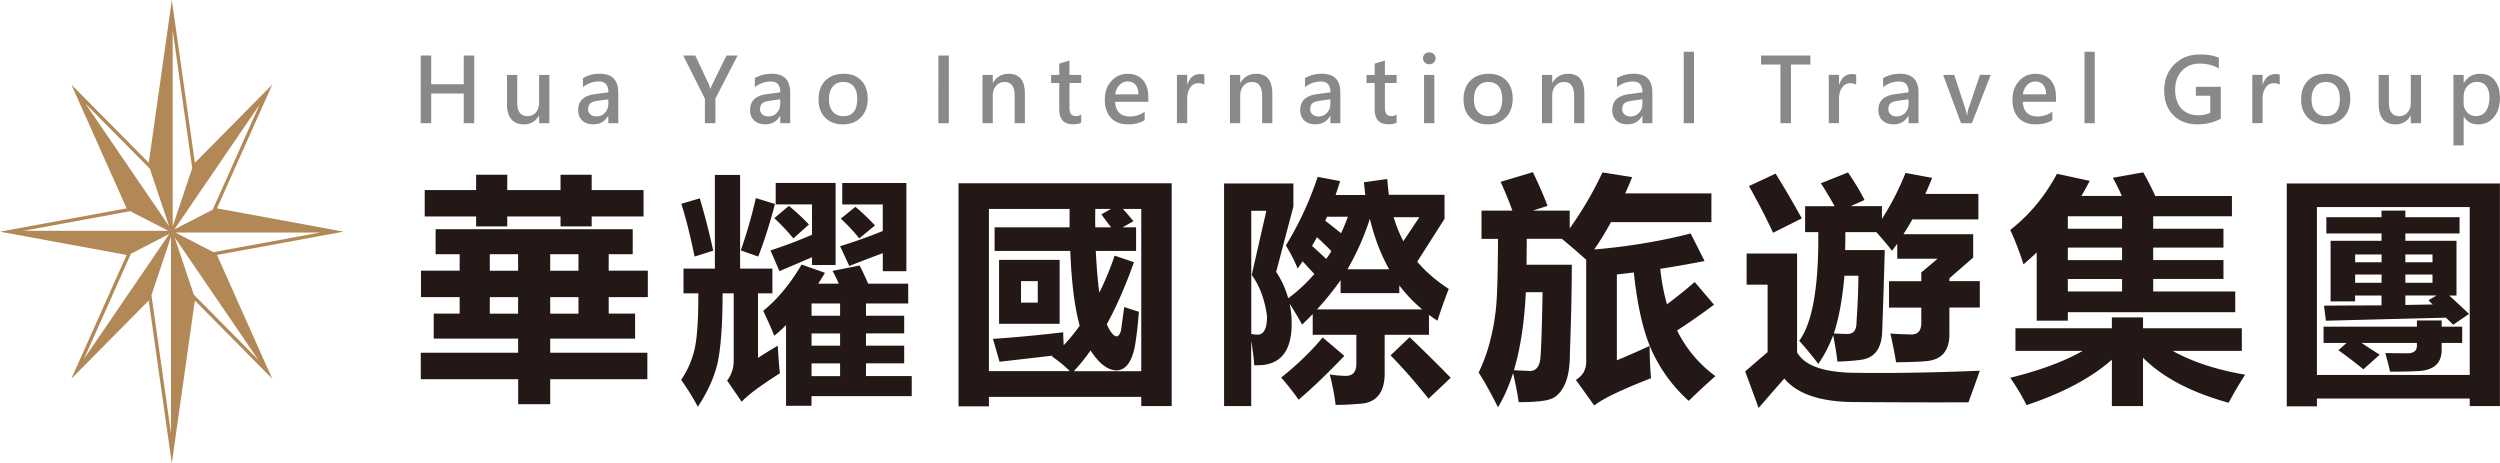 <?xml version="1.0" encoding="UTF-8"?>
<svg xmlns="http://www.w3.org/2000/svg" width="259" height="48" fill="none" viewBox="0 0 259 48">
  <g clip-path="url(#a)">
    <path fill="#B28956" d="M35.599 24 22.48 21.587 28.208 8.76l-8.018 8.105L17.801 0l-2.388 16.865L7.394 8.76l5.727 12.827L0 24l13.119 2.413L7.39 39.24l8.018-8.105L17.798 48l2.389-16.865 8.017 8.105-5.727-12.827L35.595 24h.004Zm-13.485 2.121-3.95-2.033h15.014L22.114 26.12ZM17.89 3.128l2.023 14.29-2.023 6.044V3.128Zm-.176 41.745-2.023-14.29 2.023-6.045v20.335Zm4.324-23.153-3.968 2.044 8.826-12.928-4.858 10.884Zm-6.512-4.242 1.991 5.949-8.675-12.704 6.68 6.755h.004Zm-2.037 4.4 3.95 2.034H2.42l11.065-2.033h.003Zm.078 4.405 3.968-2.044-8.827 12.929 4.858-10.885Zm6.511 4.243-1.99-5.949 8.671 12.704-6.68-6.755Z"></path>
    <path fill="#231815" d="M43.588 36.545h10.09v-1.467h-8.746V32.49h2.688v-1.71h-4.007v-2.737h4.007v-1.71h-2.49v-2.589h20.42v2.59h-2.49v1.71h4.056v2.736H63.06v1.71h2.737v2.59h-8.795v1.466h10.065v2.737H57.003v2.59h-3.321v-2.59h-10.09v-2.737h-.004Zm17.71-18.441v1.587h5.376v2.736h-5.376v1.028h-3.226v-1.027h-5.52v1.027h-3.226v-1.027H44V19.69h5.326v-1.586h3.226v1.587h5.52v-1.587h3.226Zm-10.554 9.942h2.93v-1.71h-2.93v1.71Zm0 4.447h2.93v-1.71h-2.93v1.71ZM57 28.046h2.93v-1.71H57v1.71Zm0 4.447h2.93v-1.71H57v1.71Zm23.58 3.32c.067 1.239.138 2.192.219 2.857-2.062 1.312-3.381 2.297-3.958 2.955l-1.513-2.199c.457-.587.682-1.27.682-2.05v-6.987h-1.146c-.007 2.973-.155 5.238-.44 6.804-.285 1.562-.992 3.212-2.125 4.946a25.83 25.83 0 0 0-1.734-2.786 9.275 9.275 0 0 0 1.41-3.255c.257-1.167.38-3.07.373-5.71h-1.537v-2.564h3.25v-9.7h2.614v9.7h3.346v2.565h-1.492v6.695c.423-.293 1.109-.718 2.051-1.27Zm-8.084-15.268a73.117 73.117 0 0 1 1.393 5.425l-1.931.612c-.44-2.15-.897-3.972-1.369-5.47l1.907-.563v-.004Zm5.815-.024 1.977.612c-.538 2.037-1.115 3.852-1.734 5.446l-1.808-.637a50.527 50.527 0 0 0 1.562-5.425l.003.004Zm4.74 6.888 2.416.855a46.4 46.4 0 0 1-.697 1.122h2.125a12.163 12.163 0 0 0-.647-1.32l2.81-.562c.335.661.627 1.287.88 1.882h4.152v2.051h-4.373v1.27h3.957v1.833h-3.957v1.27h3.957v1.833h-3.957v1.32h4.739v2.075H84.073v1.002h-2.639v-8.365a14.51 14.51 0 0 1-1.22 1.111c-.26-.668-.644-1.53-1.147-2.589 1.45-1.157 2.775-2.751 3.982-4.788Zm-2.298.683-.929-2.15a45.439 45.439 0 0 0 4.3-1.625v-3.139h-3.762v-2.223h6.206v8.5h-2.441v-.806l-3.37 1.442h-.004Zm.978-6.766c.75.62 1.442 1.263 2.075 1.932l-1.61 1.442a22.143 22.143 0 0 0-1.978-2.1l1.513-1.27v-.004Zm2.346 11.385h2.956v-1.27h-2.956v1.27Zm0 3.102h2.956v-1.27h-2.956v1.27Zm0 3.153h2.956v-1.32h-2.956v1.32Zm3.909-11.41-.954-2.05a52.28 52.28 0 0 0 4.423-1.576v-2.748h-4.2v-2.223H93.9v9.136h-2.442v-1.868c-1.115.415-2.272.858-3.469 1.33h-.003Zm.637-6.131a23.702 23.702 0 0 1 2.026 1.931L89.013 24.7c-.489-.637-1.122-1.32-1.907-2.05l1.513-1.222.004-.003Zm10.68 20.668v-23.11h22.083V42.07h-3.152v-.954h-15.782v.978H99.3h.003Zm3.737-18.54h7.767v-1.907h-8.355v16.806h8.38c-.471-.489-1.091-1.003-1.857-1.537a.566.566 0 0 0 .098-.074c-2.1.242-3.94.457-5.52.637l-.682-2.372c2.216-.147 4.64-.373 7.279-.682 0 .327.017.774.049 1.344.587-.62 1.14-1.295 1.66-2.027-.52-1.84-.848-4.422-.978-7.743h-7.841v-2.445Zm.464 3.37h6.276v6.621h-6.276v-6.62Zm4.007 2.2h-1.734v2.223h1.734v-2.224Zm10.188-5.57v2.442h-4.176c.081 1.66.204 3.103.366 4.323a30.566 30.566 0 0 0 1.587-3.834l2.002.682c-.862 2.428-1.802 4.57-2.811 6.424.197.472.415.83.661 1.073.359.341.626.204.806-.415.147-1.073.26-1.89.341-2.441.471.161.978.327 1.516.488-.112 1.482-.26 2.713-.44 3.69-.327 1.563-.953 2.361-1.882 2.393-.928-.032-1.822-.724-2.687-2.075a18.215 18.215 0 0 1-1.735 2.15h6.987V21.645h-1.907c.31.328.676.75 1.098 1.27l-1.122.637h1.396Zm-3.592-1.344.978-.563h-1.611a33.651 33.651 0 0 0 0 1.907h1.636a56.66 56.66 0 0 1-1.003-1.344Zm19.673 10.382c.243 3.16-.682 4.894-2.786 5.203-.211.032-.563.05-1.052.05a24.9 24.9 0 0 0-.317-2.516v6.74h-2.811v-23.06h7.181V21.4l-1.784 6.765c.57.862.985 1.777 1.245 2.737a16.645 16.645 0 0 0 2.713-2.515c-.44-.471-.848-.911-1.221-1.32-.162.261-.334.514-.513.757-.292-.75-.701-1.548-1.221-2.392a33.949 33.949 0 0 0 3.296-7.11l2.322.44c-.148.489-.303.967-.464 1.442h3.078a149.62 149.62 0 0 1-.148-1.32l2.417-.34c.049.57.106 1.115.172 1.635h5.767v2.491l-2.833 4.447a14.895 14.895 0 0 0 3.272 2.81 54.622 54.622 0 0 0-1.171 3.297c-.31-.197-.602-.397-.88-.612v2.076h-4.591v4.151c-.049 1.84-.855 2.832-2.417 2.98-1.157.098-2.044.137-2.663.123a24.236 24.236 0 0 0-.612-3.152c.44.08.978.13 1.611.148.813.031 1.196-.447 1.147-1.443v-2.81h-4.52v-2.15c-.359.376-.725.742-1.098 1.097a35.463 35.463 0 0 0-1.295-2.174c.081.373.137.75.173 1.123l.003.01Zm-3.518 2.076c.669.017 1.003-.62 1.003-1.907-.229-1.71-.757-3.135-1.587-4.274l1.516-6.646h-1.562v12.753c.229.049.44.074.637.074h-.007Zm6.765.292 2.248 1.906c-1.776 1.858-3.356 3.37-4.738 4.546a27.173 27.173 0 0 0-1.809-2.297c1.661-1.32 3.093-2.702 4.299-4.152v-.003Zm.366-8.134c.197-.26.373-.528.538-.806a30.173 30.173 0 0 0-1.491-1.442l-.514.904c.538.471 1.027.922 1.467 1.344Zm1.492 3.543v-1.344a30.444 30.444 0 0 1-2.442 3.029h10.896a15.024 15.024 0 0 1-2.372-2.491v.806h-6.082Zm-1.587-7.5c.651.506 1.196.935 1.636 1.294.26-.552.496-1.122.707-1.71h-2.174a2.889 2.889 0 0 1-.172.415h.003Zm2.297 5.03h4.324c-.862-1.53-1.53-3.272-2.002-5.228a26.742 26.742 0 0 1-2.322 5.228Zm6.449 7.036a182.354 182.354 0 0 1 4.25 4.2l-2.297 2.175a57.798 57.798 0 0 0-3.934-4.496l1.977-1.883.004.004Zm1.003-12.433h-2.664c.278.912.613 1.742 1.003 2.491l1.661-2.49Zm10.293 19.177a37.114 37.114 0 0 0-.587-3.029c-.422 1.344-.943 2.523-1.562 3.543-.732-1.467-1.4-2.663-2.002-3.592a17.617 17.617 0 0 0 1.235-3.469c.31-1.252.51-2.494.605-3.718.095-1.225.148-3.448.165-6.664h-1.709v-2.93h3.201a43.255 43.255 0 0 0-1.221-2.98l3.346-1.003c.718 1.513 1.221 2.681 1.513 3.494l-1.527.489h3.824v1.843a36.67 36.67 0 0 0 3.395-5.8l3.078.488c-.236.577-.475 1.14-.721 1.685h8.929v2.98h-10.407a30.697 30.697 0 0 1-1.734 2.832c3.532-.303 6.864-.855 9.991-1.66l1.443 2.856c-1.548.303-3.079.57-4.591.806.137 1.319.369 2.543.696 3.676a51.612 51.612 0 0 0 2.871-2.308l2.002 2.347a67.837 67.837 0 0 1-3.825 2.673 12.896 12.896 0 0 0 3.969 4.729 68.827 68.827 0 0 0-2.762 2.564 15.616 15.616 0 0 1-3.736-5.013c-.929-1.949-1.58-4.714-1.953-8.288l-1.759.207v8.89a93.046 93.046 0 0 0 3.395-1.491c0 1.14.05 2.255.148 3.345-3.096 1.203-5.055 2.15-5.886 2.832l-1.906-2.663c.7-.408 1.059-1.016 1.073-1.833V26.913a68.61 68.61 0 0 0-2.53-2.174h-3.627l-.024 2.688h4.689c0 1.71-.032 3.732-.098 6.068l-.099 3.138c0 1.351-.172 2.41-.521 3.17-.348.76-.805 1.263-1.375 1.502-.57.24-1.706.359-3.409.359l.003.014Zm-.499-3.32 1.65.073c.644 0 1.006-.447 1.094-1.337.084-.89.162-3.166.225-6.821h-1.734c-.148 3.134-.56 5.829-1.235 8.084Zm35.588.266c3.761.05 7.99-.024 12.679-.218a295.134 295.134 0 0 1-1.171 3.272c-3.272.018-7.174.007-11.701-.024-3.582 0-6.041-.817-7.378-2.442-.668.75-1.555 1.766-2.663 3.054l-1.393-3.786c.669-.587 1.443-1.252 2.322-2.002v-6.986h-2.174v-3.226h5.228V36.5c.781 1.417 2.867 2.124 6.255 2.124h-.004Zm-8.475-20.64a106.623 106.623 0 0 1 2.713 4.64l-2.98 1.492c-.619-1.368-1.45-2.98-2.491-4.837l2.762-1.295h-.004Zm18.002 10.846v.292h3.152v2.737h-3.152v2.787c0 1.678-.774 2.596-2.322 2.761-.601.067-1.671.106-3.201.123a51.961 51.961 0 0 0-.588-2.98c.197.032.911.067 2.15.1.7.017 1.052-.391 1.052-1.222v-1.562h-3.346V29.13h3.346v-.904l1.685-1.418h-4.176v-1.562c-.18.243-.359.49-.538.732a37.333 37.333 0 0 0-1.636-1.931h-3.202c0 .7-.007 1.319-.024 1.857h4.105a939.374 939.374 0 0 1-.267 8.524c-.081 1.678-.781 2.621-2.1 2.833a21.24 21.24 0 0 1-2.54.197c-.067-.651-.211-1.563-.44-2.738a12.984 12.984 0 0 1-1.538 2.98 35.022 35.022 0 0 0-1.977-2.392c1.369-1.858 2.027-5.611 1.977-11.261h-1.368v-2.688h3.054a36.427 36.427 0 0 0-1.418-2.371l2.811-1.122c.781 1.157 1.351 2.11 1.709 2.856l-1.442.637h3.247v1.32a27.987 27.987 0 0 0 2.442-4.764l2.761.513a41.25 41.25 0 0 1-.707 1.661h5.495v2.639h-6.839c-.292.52-.601 1.034-.928 1.537h7.229v2.417l-2.466 2.15Zm-10.603 5.766c.651.018.978-.373.978-1.171.13-1.921.197-3.543.197-4.862h-1.443c-.211 2.41-.577 4.405-1.097 5.984.636.032 1.09.05 1.368.05h-.003Zm30.691-16.735c.433.767.848 1.58 1.245 2.442h7.94v2.1h-8.158v1.295h7.279v1.952h-7.279v1.295h7.279V28.9h-7.279v1.294h8.5v2.15h-17.344v.88h-3.226v-7.072c-.44.422-.897.834-1.369 1.235a31.203 31.203 0 0 0-1.368-3.567c1.97-1.53 3.581-3.47 4.837-5.816l3.395.732a29.963 29.963 0 0 1-.865 1.562h4.19a27.353 27.353 0 0 0-.929-1.882l3.152-.563v.007Zm-3.251 15.022h3.226v1.122h10.234v2.347h-7.159c1.995 1.122 4.496 1.945 7.5 2.466a44.781 44.781 0 0 0-1.709 2.906c-3.877-1.066-6.832-2.621-8.869-4.665v5.006h-3.226v-4.798c-2.15 1.889-5.098 3.458-8.845 4.703-.408-.848-.967-1.79-1.685-2.832 3.121-.774 5.619-1.703 7.501-2.786h-6.962v-2.347h9.991v-1.122h.003Zm-4.566-10.43v1.245h5.618v-1.295h-5.594l-.024.05Zm0 4.495h5.618v-1.294h-5.618v1.294Zm0 3.25h5.618v-1.294h-5.618V30.2Zm22.681 11.895V19.008h22.082v23.06h-3.127v-.78h-15.831v.805h-3.128.004Zm18.955-20.64h-15.831v17.393h15.831V21.45v.004ZM240.718 33.84h9.674v-.637h2.565v.637h2.125v1.685h-2.125v.732c0 1.32-.749 2.044-2.248 2.174-.718.05-1.752.074-3.103.074-.081-.422-.243-1.066-.489-1.931.457.017 1.231.024 2.322.024.637 0 .953-.267.953-.806v-.267h-5.741c.637.422 1.263.83 1.882 1.22l-1.685 1.514a52.705 52.705 0 0 0-2.589-1.977l.854-.757h-2.392V33.84h-.003Zm.049-2.174c2.167-.018 4.151-.025 5.96-.025v-1.027h-2.738v.612h-2.54v-6.28h5.278v-.756h-5.717v-1.685h5.717v-.683h2.466v.683h5.618v1.685h-5.618v.756h5.301v5.668h-.756c.749.682 1.432 1.32 2.051 1.907l-1.636 1.122c-.067-.067-.317-.31-.756-.732-3.958.099-8.102.204-12.433.317l-.197-1.562Zm3.226-4.496h2.737v-.806h-2.737v.806Zm0 2.125h2.737v-.855h-2.737v.855Zm8.014-2.93h-2.811v.805h2.811v-.806Zm0 2.93v-.855h-2.811v.855h2.811Zm.025 2.248a5.754 5.754 0 0 1-.44-.44l.83-.49h-3.226v.979c1.01-.018 1.953-.032 2.832-.05h.004Z"></path>
    <path fill="#898989" d="M49.13 12.763h-1.088V9.69h-3.37v3.074h-1.087V5.755h1.087v2.977h3.37V5.755h1.087v7.008Zm7.781 0h-1.059v-.78h-.02c-.35.601-.86.9-1.538.9-1.179 0-1.77-.707-1.77-2.121V7.764h1.06v2.868c0 .935.358 1.4 1.076 1.4.348 0 .636-.127.858-.384.222-.257.334-.59.334-1.01V7.762h1.06v5.002Zm3.476-4.668c.51-.303 1.098-.454 1.77-.454 1.263 0 1.896.655 1.896 1.96v3.162h-1.031v-.76h-.021c-.341.585-.848.877-1.52.877-.492 0-.88-.134-1.16-.398-.282-.264-.423-.623-.423-1.073 0-.94.56-1.488 1.678-1.646l1.453-.201c0-.746-.327-1.119-.982-1.119-.601 0-1.15.194-1.656.584v-.936l-.004.004Zm1.534 2.343c-.362.05-.616.14-.767.274-.148.134-.225.335-.225.598 0 .222.08.401.239.542.158.141.366.211.616.211.355 0 .65-.126.886-.376.236-.253.352-.57.352-.954v-.443l-1.105.148h.004Zm14.494-4.683-2.297 4.45v2.555h-1.09v-2.533l-2.245-4.472h1.245l1.41 2.973.17.479h.014a1.97 1.97 0 0 1 .176-.472l1.467-2.98h1.154-.004Zm1.784 2.34c.51-.303 1.097-.454 1.77-.454 1.262 0 1.896.655 1.896 1.96v3.162h-1.031v-.76h-.021c-.342.585-.848.877-1.52.877-.493 0-.88-.134-1.161-.398-.282-.264-.422-.623-.422-1.073 0-.94.56-1.488 1.678-1.646l1.453-.201c0-.746-.327-1.119-.982-1.119-.601 0-1.15.194-1.657.584v-.936l-.003.004Zm1.534 2.343c-.363.05-.616.14-.767.274-.148.134-.225.335-.225.598 0 .222.08.401.239.542.158.141.366.211.615.211.356 0 .651-.126.887-.376.236-.253.352-.57.352-.954v-.443l-1.105.148h.004Zm5.066-.13c0-.823.235-1.474.703-1.95.468-.474 1.108-.713 1.918-.713.763 0 1.364.232 1.808.693.443.46.665 1.09.665 1.889 0 .798-.233 1.45-.7 1.931-.468.482-1.091.725-1.872.725-.781 0-1.38-.232-1.833-.7-.457-.468-.686-1.09-.686-1.872l-.003-.003Zm1.08-.021c0 .549.133.978.4 1.284.268.306.63.46 1.088.46.96 0 1.442-.59 1.442-1.776 0-.573-.123-1.01-.37-1.309-.245-.299-.604-.45-1.072-.45-.468 0-.834.158-1.094.479-.264.32-.394.756-.394 1.312ZM98.3 6.642v6.118h-1.086V5.756H98.3v.886Zm7.878 6.121h-1.059V9.935c0-.96-.349-1.442-1.049-1.442-.351 0-.643.133-.876.4-.232.268-.344.606-.344 1.017v2.853h-1.063V7.761h1.063v.82h.021c.369-.623.914-.936 1.629-.936 1.118 0 1.678.686 1.678 2.061v3.057Zm5.829-.056c-.197.113-.478.169-.844.169-.95 0-1.425-.517-1.425-1.548V8.602h-.844V7.76h.844V6.589l1.059-.32v1.492h1.214v.84h-1.214v2.544c0 .31.056.535.165.676.109.137.289.207.531.207a.88.88 0 0 0 .518-.162v.845l-.004-.004Zm6.962-2.16h-3.437c.046 1.01.559 1.516 1.541 1.516a2.52 2.52 0 0 0 1.516-.496v.876c-.447.292-1.034.44-1.759.44-.724 0-1.323-.225-1.741-.679-.419-.454-.63-1.087-.63-1.9 0-.77.225-1.407.676-1.906.45-.5 1.016-.75 1.692-.75.675 0 1.199.215 1.576.64.376.426.563 1.014.563 1.763v.503l.003-.007Zm-1.031-.774c0-.43-.102-.756-.295-.985-.194-.229-.468-.345-.823-.345-.324 0-.602.123-.841.366s-.387.567-.443.964h2.402Zm6.832-.999c-.158-.102-.365-.155-.622-.155-.345 0-.623.151-.834.45-.211.303-.32.7-.32 1.2v2.49h-1.063V7.758h1.063v.996h.021c.246-.721.686-1.08 1.312-1.08.187 0 .334.021.443.063v1.038Zm7.043 3.989h-1.058V9.935c0-.96-.349-1.442-1.049-1.442a1.11 1.11 0 0 0-.876.4c-.232.268-.345.606-.345 1.017v2.853h-1.062V7.761h1.062v.82h.022c.369-.623.914-.936 1.628-.936 1.119 0 1.678.686 1.678 2.061v3.057Zm3.381-4.668c.51-.303 1.098-.454 1.77-.454 1.263 0 1.896.655 1.896 1.96v3.162h-1.031v-.76h-.021c-.341.585-.848.877-1.52.877-.492 0-.879-.134-1.161-.398-.281-.264-.422-.623-.422-1.073 0-.94.56-1.488 1.678-1.646l1.453-.201c0-.746-.327-1.119-.981-1.119-.602 0-1.151.194-1.657.584v-.936l-.004.004Zm1.534 2.343c-.362.05-.615.14-.767.274-.147.134-.225.335-.225.598 0 .222.081.401.239.542.159.141.366.211.616.211.355 0 .651-.126.887-.376.235-.253.351-.57.351-.954v-.443l-1.104.148h.003Zm7.958 2.269c-.197.113-.478.169-.844.169-.95 0-1.425-.517-1.425-1.548V8.602h-.844V7.76h.844V6.589l1.059-.32v1.492h1.213v.84h-1.213v2.544c0 .31.056.535.165.676.109.137.289.207.531.207.19 0 .363-.053.517-.162v.845l-.003-.004Zm2.741-6.667c0-.179.059-.323.182-.44a.651.651 0 0 1 .465-.172.67.67 0 0 1 .464.173c.127.116.19.264.19.44a.572.572 0 0 1-.19.44.661.661 0 0 1-.464.175.649.649 0 0 1-.461-.176.582.582 0 0 1-.186-.44Zm.105 6.723V7.761h1.063v5.002h-1.063Zm4.088-2.455c0-.823.236-1.474.704-1.95.467-.474 1.108-.713 1.917-.713.763 0 1.365.232 1.808.693.443.46.665 1.09.665 1.889 0 .798-.232 1.45-.7 1.931-.468.482-1.091.725-1.872.725-.781 0-1.379-.232-1.832-.7-.458-.468-.686-1.09-.686-1.872l-.004-.003Zm1.08-.021c0 .549.134.978.401 1.284.267.306.63.46 1.087.46.961 0 1.443-.59 1.443-1.776 0-.573-.124-1.01-.37-1.309-.246-.299-.605-.45-1.073-.45-.468 0-.834.158-1.094.479-.264.32-.394.756-.394 1.312Zm11.437 2.476h-1.059V9.935c0-.96-.348-1.442-1.048-1.442a1.11 1.11 0 0 0-.876.4c-.232.268-.345.606-.345 1.017v2.853h-1.062V7.761h1.062v.82h.021c.37-.623.915-.936 1.629-.936 1.119 0 1.678.686 1.678 2.061v3.057Zm3.381-4.668c.51-.303 1.098-.454 1.77-.454 1.263 0 1.896.655 1.896 1.96v3.162h-1.031v-.76h-.021c-.341.585-.848.877-1.52.877-.492 0-.879-.134-1.161-.398-.281-.264-.422-.623-.422-1.073 0-.94.559-1.488 1.678-1.646l1.453-.201c0-.746-.327-1.119-.981-1.119-.602 0-1.151.194-1.657.584v-.936l-.004.004Zm1.534 2.343c-.362.05-.616.14-.767.274-.148.134-.225.335-.225.598 0 .222.081.401.239.542.158.141.366.211.616.211.355 0 .651-.126.886-.376.236-.253.352-.57.352-.954v-.443l-1.105.148h.004Zm5.382 2.325V5.358h1.063v7.405h-1.063Zm13.123-6.075h-2.013v6.075h-1.09V6.688h-2.009v-.933h5.112v.933Zm4.742 2.086c-.158-.102-.366-.155-.623-.155-.344 0-.622.151-.833.45-.212.303-.321.7-.321 1.2v2.49h-1.062V7.758h1.062v.996h.022c.246-.721.686-1.08 1.312-1.08.186 0 .334.021.443.063v1.038Zm2.79-.679c.51-.303 1.097-.454 1.769-.454 1.263 0 1.897.655 1.897 1.96v3.162h-1.031v-.76h-.021c-.342.585-.848.877-1.52.877-.493 0-.88-.134-1.161-.398s-.422-.623-.422-1.073c0-.94.559-1.488 1.678-1.646l1.453-.201c0-.746-.327-1.119-.982-1.119-.601 0-1.15.194-1.657.584v-.936l-.003.004Zm1.534 2.343c-.363.05-.616.14-.767.274-.148.134-.225.335-.225.598 0 .222.081.401.239.542.158.141.366.211.616.211.355 0 .65-.126.886-.376.236-.253.352-.57.352-.954v-.443l-1.105.148h.004Zm9.614-2.678-1.949 5.003h-1.125l-1.854-5.002h1.154l1.125 3.44c.095.296.155.55.176.764h.021c.028-.246.081-.496.162-.742l1.172-3.466h1.118v.004Zm6.766 2.787h-3.438c.046 1.01.56 1.516 1.541 1.516.556 0 1.059-.165 1.517-.496v.876c-.447.292-1.035.44-1.759.44-.725 0-1.323-.225-1.742-.679-.418-.454-.63-1.087-.63-1.9 0-.77.226-1.407.676-1.906.45-.5 1.017-.75 1.692-.75.676 0 1.2.215 1.576.64.377.426.563 1.014.563 1.763v.503l.004-.007Zm-1.031-.774c0-.43-.102-.756-.296-.985-.193-.229-.468-.345-.823-.345-.324 0-.602.123-.841.366s-.387.567-.443.964h2.403Zm3.982 2.99V5.358h1.063v7.405h-1.063Zm14.129-.474c-.7.393-1.506.59-2.421.59-1.045 0-1.882-.316-2.512-.953-.626-.637-.939-1.492-.939-2.568 0-1.077.348-1.98 1.041-2.677.697-.697 1.591-1.042 2.685-1.042.752 0 1.4.116 1.935.349v1.111c-.553-.34-1.221-.51-2.006-.51-.738 0-1.344.25-1.815.746-.471.496-.707 1.15-.707 1.96 0 .809.214 1.48.647 1.949.433.464 1.017.7 1.756.7.489 0 .9-.092 1.235-.271V9.917h-1.489v-.921h2.579v3.296l.011-.003Zm6.096-3.515c-.158-.102-.365-.155-.622-.155-.345 0-.623.151-.834.45-.211.303-.32.7-.32 1.2v2.49h-1.063V7.758h1.063v.996h.021c.246-.721.686-1.08 1.312-1.08.187 0 .334.021.443.063v1.038Zm2.217 1.534c0-.823.235-1.474.703-1.95.468-.474 1.109-.713 1.918-.713.763 0 1.365.232 1.808.693.443.46.665 1.09.665 1.889 0 .798-.232 1.45-.7 1.931-.468.482-1.091.725-1.872.725-.781 0-1.379-.232-1.833-.7-.457-.468-.686-1.09-.686-1.872l-.003-.003Zm1.08-.021c0 .549.133.978.401 1.284.267.306.63.46 1.087.46.96 0 1.442-.59 1.442-1.776 0-.573-.123-1.01-.369-1.309-.246-.299-.605-.45-1.073-.45-.468 0-.834.158-1.094.479-.264.32-.394.756-.394 1.312Zm11.342 2.476h-1.059v-.78h-.021c-.348.601-.859.9-1.538.9-1.178 0-1.769-.707-1.769-2.121V7.764h1.059v2.868c0 .935.359 1.4 1.076 1.4.349 0 .637-.127.859-.384.221-.257.334-.59.334-1.01V7.762h1.059v5.002Zm4.419-.675v2.976h-1.063V7.761h1.063v.834h.021c.387-.634.946-.95 1.681-.95.637 0 1.137.221 1.502.668.366.447.549 1.049.549 1.808 0 .834-.207 1.506-.619 2.01-.412.502-.967.756-1.66.756-.634 0-1.119-.264-1.453-.792h-.021v-.007Zm-.011-1.435c0 .39.12.714.362.978.243.264.546.394.915.394.443 0 .788-.17 1.031-.51.243-.338.366-.81.366-1.411 0-.517-.113-.915-.338-1.196-.225-.282-.542-.422-.95-.422-.408 0-.739.147-.996.443-.256.295-.387.668-.387 1.122v.598l-.003.004Z"></path>
  </g>
  <defs>
    <clipPath id="a">
      <path fill="#fff" d="M0 0h258.99v48H0z"></path>
    </clipPath>
  </defs>
</svg>
